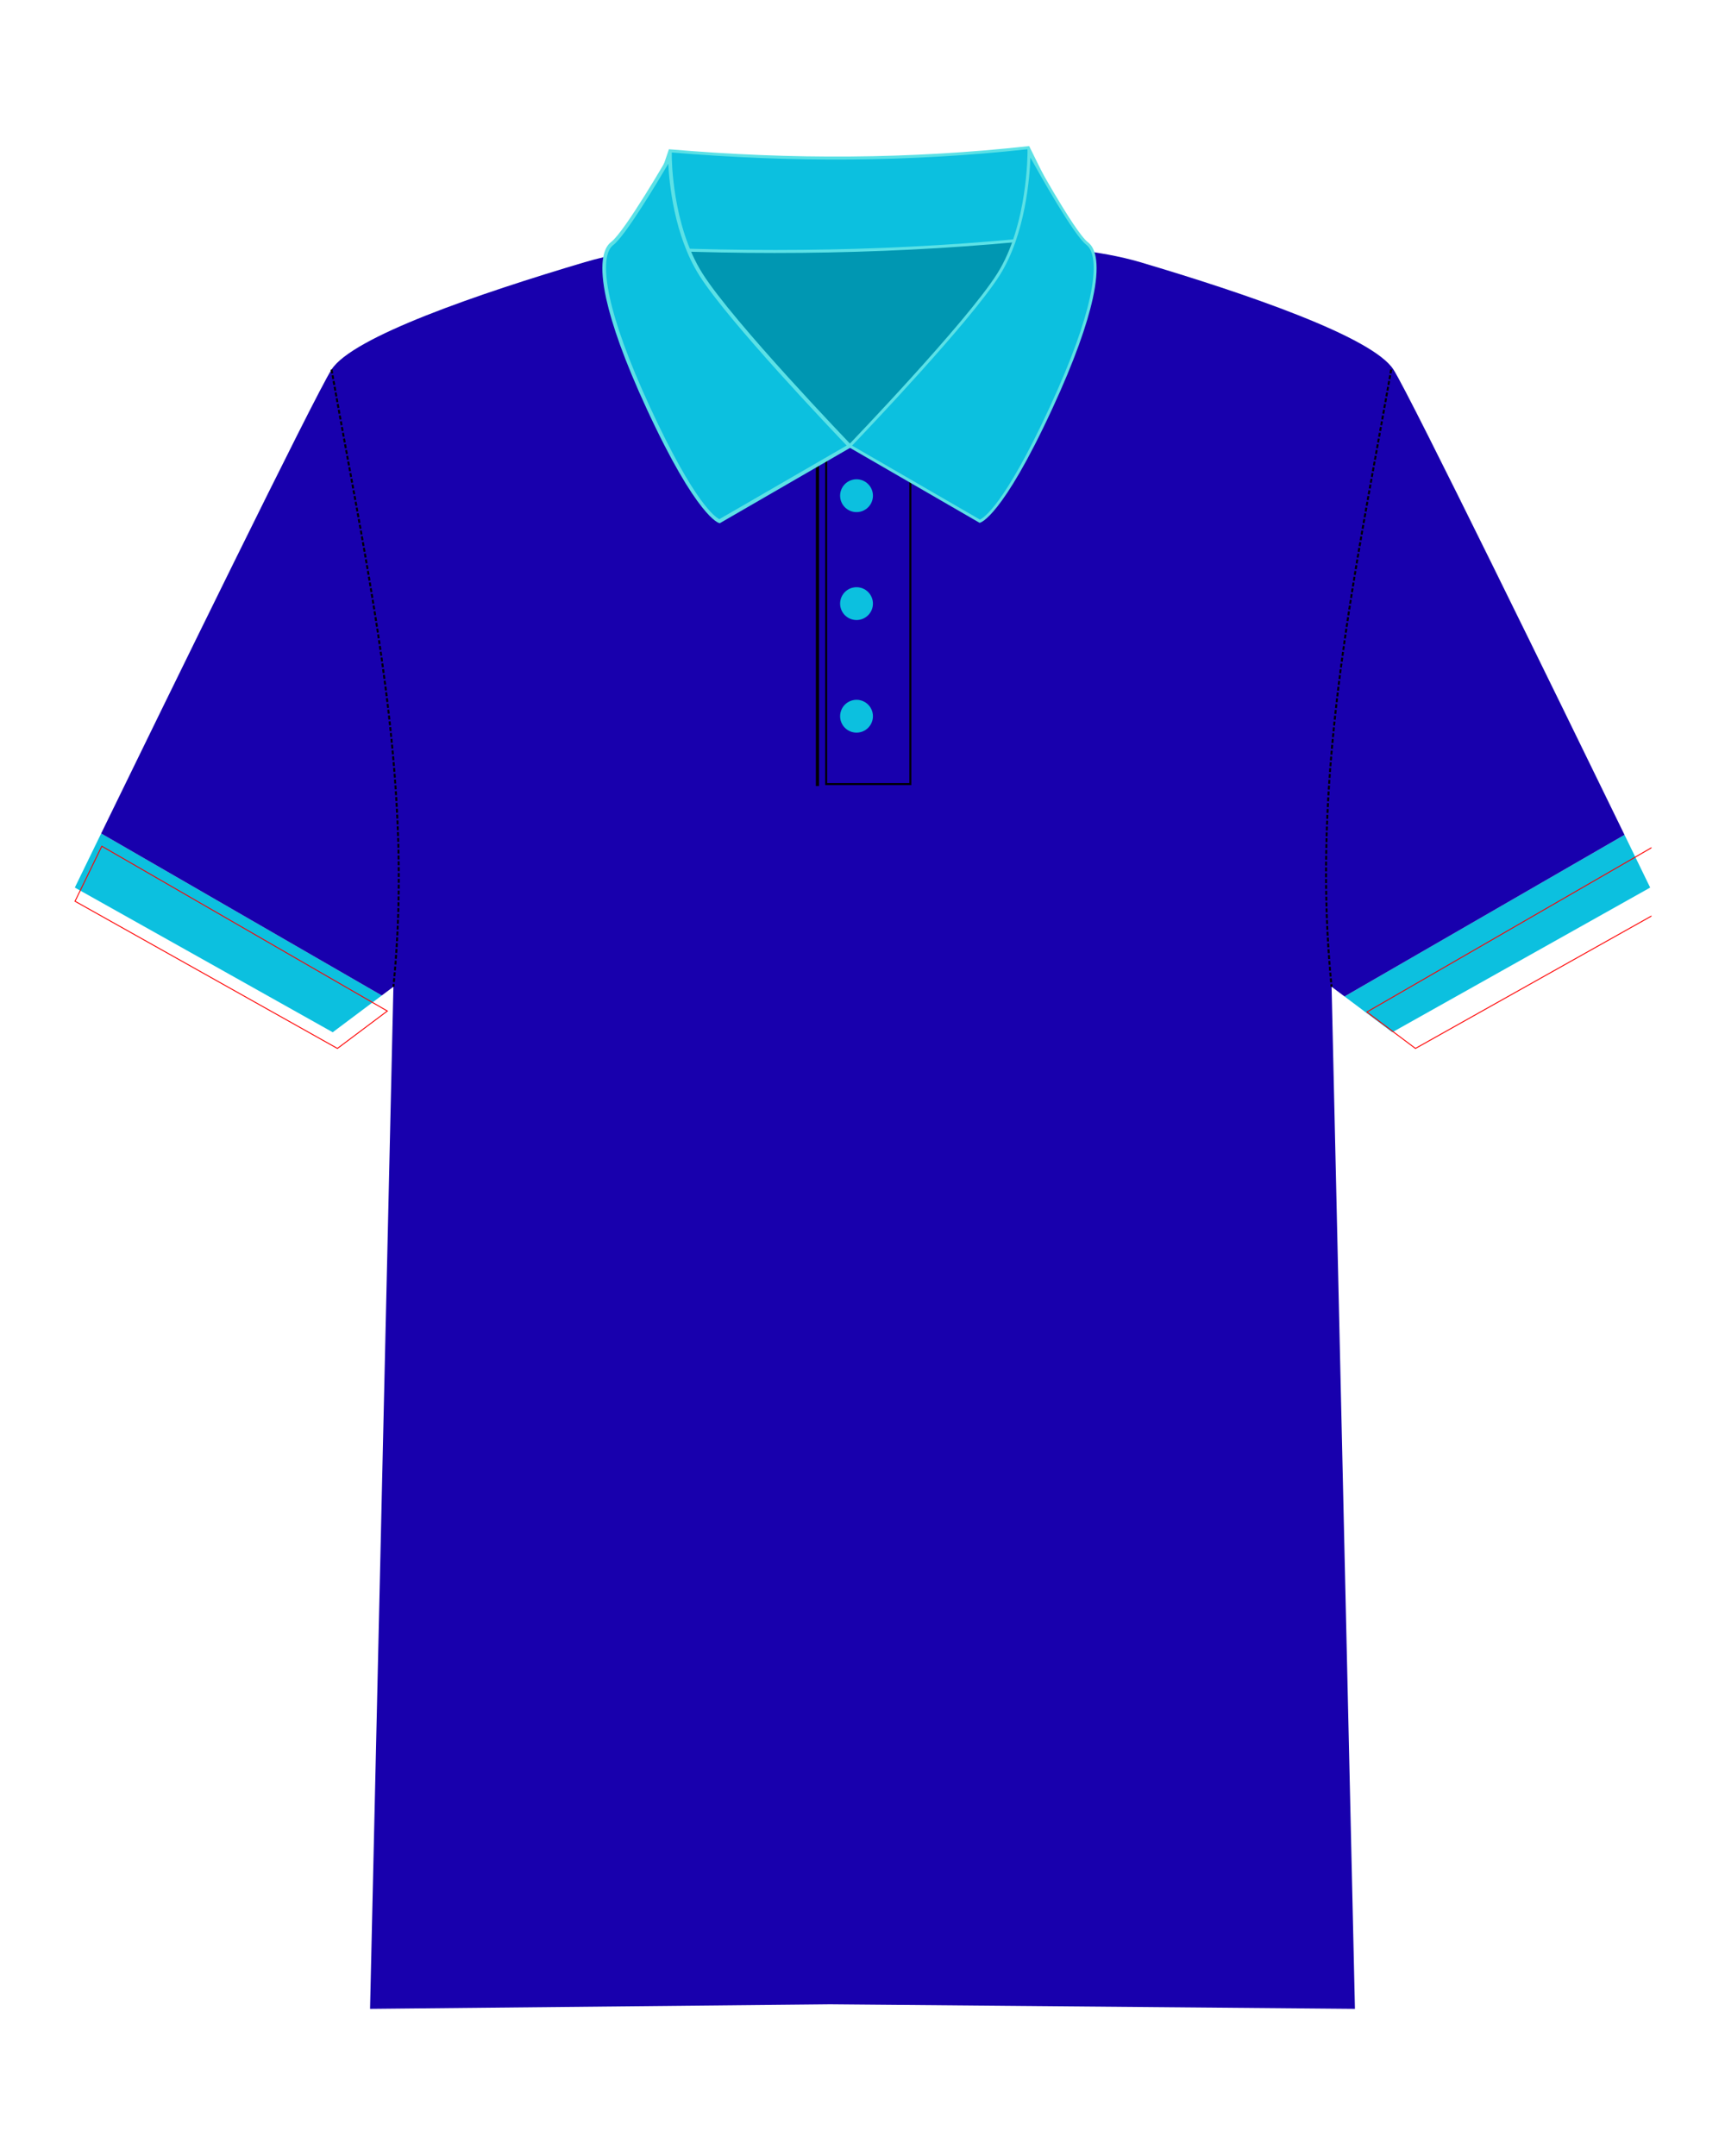 <svg xmlns="http://www.w3.org/2000/svg" xmlns:xlink="http://www.w3.org/1999/xlink" width="1080" zoomAndPan="magnify" viewBox="0 0 810 1012.5" height="1350" preserveAspectRatio="xMidYMid meet" version="1.0"><defs><clipPath id="36e72f2488"><path d="M 617 378 L 775.48 378 L 775.48 499 L 617 499 Z M 617 378 " clip-rule="nonzero"/></clipPath><clipPath id="b89dbe110f"><path d="M 34.848 377 L 194 377 L 194 499 L 34.848 499 Z M 34.848 377 " clip-rule="nonzero"/></clipPath><clipPath id="4b97e40702"><path d="M 47 113 L 763 113 L 763 943.414 L 47 943.414 Z M 47 113 " clip-rule="nonzero"/></clipPath><clipPath id="becbe94be8"><path d="M 298 68.598 L 505 68.598 L 505 119 L 298 119 Z M 298 68.598 " clip-rule="nonzero"/></clipPath><clipPath id="dce7198b69"><path d="M 397 68.598 L 515 68.598 L 515 246 L 397 246 Z M 397 68.598 " clip-rule="nonzero"/></clipPath></defs><path fill="#0cc0df" d="M 631.352 467.957 L 631.352 467.961 L 653.77 484.77 L 774.863 416.824 C 774.863 416.824 770.281 407.387 762.898 392.227 L 762.816 392.059 Z M 631.352 467.957 " fill-opacity="1" fill-rule="evenodd"/><g clip-path="url(#36e72f2488)"><path stroke-linecap="butt" transform="matrix(0.022, 0, 0, 0.022, 29.691, 48.304)" fill="none" stroke-linejoin="miter" d="M 27824.563 19407.356 L 27824.563 19407.537 L 28861.31 20184.871 L 34461.441 17042.656 C 34461.441 17042.656 34249.539 16606.207 33908.112 15905.107 L 33904.318 15897.339 Z M 27824.563 19407.356 " stroke="#ff0000" stroke-width="20" stroke-opacity="1" stroke-miterlimit="22.926"/></g><path fill="#0cc0df" d="M 47.496 391.418 C 39.887 407.039 35.137 416.824 35.137 416.824 L 156.234 484.77 L 179.266 467.496 Z M 47.496 391.418 " fill-opacity="1" fill-rule="evenodd"/><g clip-path="url(#b89dbe110f)"><path stroke-linecap="butt" transform="matrix(0.022, 0, 0, 0.022, 29.691, 48.304)" fill="none" stroke-linejoin="miter" d="M 823.441 15867.712 C 471.536 16590.129 251.866 17042.656 251.866 17042.656 L 5852.178 20184.871 L 6917.286 19386.04 Z M 823.441 15867.712 " stroke="#ff0000" stroke-width="20" stroke-opacity="1" stroke-miterlimit="22.926"/></g><g clip-path="url(#4b97e40702)"><path fill="#1800ad" d="M 398.984 114.859 C 384.52 113.82 318.75 110.023 274.59 123.125 C 224.727 137.918 165.547 158.195 155.684 173.535 C 147.871 185.691 76.781 331.273 47.578 391.242 L 47.496 391.418 L 179.266 467.496 L 179.27 467.492 L 184.727 463.402 L 173.766 943.402 L 389.754 941.262 L 636.234 943.402 L 625.273 463.402 L 631.352 467.957 L 762.816 392.059 C 733.863 332.594 662.164 185.746 654.316 173.535 C 644.453 158.195 585.273 137.918 535.41 123.125 C 498.379 112.137 431.141 113.453 398.984 114.859 Z M 398.984 114.859 " fill-opacity="1" fill-rule="evenodd"/></g><path fill="#000000" d="M 156.137 173.457 L 156.453 175.262 L 155.551 175.422 L 155.234 173.617 Z M 156.613 176.164 L 156.934 177.965 L 156.031 178.125 L 155.711 176.324 Z M 157.094 178.867 L 157.414 180.668 L 156.512 180.828 L 156.191 179.027 Z M 157.574 181.566 L 157.898 183.371 L 156.996 183.531 L 156.672 181.73 Z M 158.059 184.27 L 158.383 186.074 L 157.48 186.234 L 157.156 184.434 Z M 158.543 186.973 L 158.871 188.777 L 157.969 188.938 L 157.645 187.137 Z M 159.031 189.676 L 159.359 191.477 L 158.457 191.641 L 158.133 189.84 Z M 159.523 192.375 L 159.852 194.18 L 158.949 194.344 L 158.621 192.539 Z M 160.016 195.078 L 160.344 196.879 L 159.441 197.043 L 159.113 195.242 Z M 160.508 197.781 L 160.836 199.582 L 159.934 199.746 L 159.605 197.945 Z M 161 200.48 L 161.328 202.281 L 160.43 202.445 L 160.098 200.645 Z M 161.496 203.184 L 161.824 204.984 L 160.926 205.148 L 160.594 203.348 Z M 161.992 205.883 L 162.32 207.684 L 161.422 207.848 L 161.09 206.047 Z M 162.488 208.582 L 162.816 210.383 L 161.918 210.547 L 161.586 208.75 Z M 162.984 211.285 L 163.316 213.086 L 162.414 213.25 L 162.082 211.449 Z M 163.48 213.984 L 163.812 215.785 L 162.91 215.949 L 162.578 214.152 Z M 163.977 216.684 L 164.309 218.484 L 163.406 218.648 L 163.078 216.852 Z M 164.473 219.383 L 164.805 221.188 L 163.906 221.352 L 163.574 219.551 Z M 164.969 222.086 L 165.301 223.887 L 164.402 224.055 L 164.07 222.254 Z M 165.465 224.789 L 165.797 226.586 L 164.898 226.754 L 164.566 224.953 Z M 165.961 227.488 L 166.293 229.289 L 165.391 229.453 L 165.062 227.652 Z M 166.457 230.188 L 166.785 231.992 L 165.887 232.156 L 165.555 230.355 Z M 166.949 232.891 L 167.277 234.691 L 166.379 234.855 L 166.051 233.055 Z M 167.441 235.594 L 167.77 237.391 L 166.871 237.555 L 166.543 235.754 Z M 167.934 238.293 L 168.262 240.098 L 167.359 240.258 L 167.035 238.457 Z M 168.422 240.996 L 168.75 242.797 L 167.848 242.961 L 167.523 241.16 Z M 168.91 243.699 L 169.234 245.5 L 168.336 245.66 L 168.012 243.859 Z M 169.398 246.402 L 169.719 248.203 L 168.82 248.367 L 168.496 246.562 Z M 169.879 249.105 L 170.203 250.91 L 169.301 251.07 L 168.98 249.266 Z M 170.363 251.809 L 170.68 253.613 L 169.781 253.77 L 169.461 251.969 Z M 170.84 254.512 L 171.16 256.316 L 170.258 256.477 L 169.938 254.672 Z M 171.316 257.219 L 171.633 259.023 L 170.73 259.18 L 170.414 257.375 Z M 171.789 259.926 L 172.105 261.727 L 171.203 261.883 L 170.887 260.082 Z M 172.262 262.629 L 172.57 264.434 L 171.672 264.59 L 171.359 262.785 Z M 172.727 265.336 L 173.035 267.141 L 172.133 267.297 L 171.824 265.492 Z M 173.191 268.043 L 173.496 269.848 L 172.594 270.004 L 172.289 268.199 Z M 173.652 270.75 L 173.953 272.555 L 173.051 272.707 L 172.75 270.902 Z M 174.105 273.461 L 174.41 275.266 L 173.504 275.418 L 173.203 273.609 Z M 174.559 276.168 L 174.859 277.977 L 173.953 278.125 L 173.656 276.32 Z M 175.008 278.879 L 175.301 280.684 L 174.398 280.832 L 174.102 279.027 Z M 175.449 281.59 L 175.742 283.395 L 174.84 283.543 L 174.547 281.734 Z M 175.887 284.301 L 176.18 286.109 L 175.273 286.254 L 174.984 284.445 Z M 176.324 287.016 L 176.609 288.82 L 175.703 288.965 L 175.418 287.156 Z M 176.75 289.727 L 177.035 291.535 L 176.129 291.676 L 175.848 289.867 Z M 177.176 292.441 L 177.453 294.25 L 176.551 294.391 L 176.27 292.578 Z M 177.594 295.156 L 177.867 296.965 L 176.965 297.102 L 176.688 295.293 Z M 178.004 297.871 L 178.277 299.68 L 177.371 299.816 L 177.102 298.008 Z M 178.414 300.586 L 178.68 302.398 L 177.773 302.531 L 177.508 300.723 Z M 178.812 303.305 L 179.078 305.117 L 178.172 305.246 L 177.906 303.438 Z M 179.207 306.023 L 179.469 307.836 L 178.562 307.965 L 178.301 306.152 Z M 179.598 308.742 L 179.852 310.555 L 178.945 310.684 L 178.691 308.871 Z M 179.977 311.465 L 180.23 313.277 L 179.32 313.402 L 179.07 311.59 Z M 180.352 314.184 L 180.598 316 L 179.691 316.121 L 179.445 314.309 Z M 180.723 316.906 L 180.961 318.723 L 180.055 318.844 L 179.812 317.027 Z M 181.082 319.629 L 181.32 321.445 L 180.41 321.562 L 180.176 319.75 Z M 181.438 322.355 L 181.668 324.172 L 180.758 324.285 L 180.527 322.469 Z M 181.781 325.078 L 182.008 326.895 L 181.098 327.008 L 180.875 325.191 Z M 182.121 327.805 L 182.34 329.625 L 181.434 329.734 L 181.211 327.918 Z M 182.449 330.535 L 182.664 332.352 L 181.758 332.461 L 181.539 330.641 Z M 182.773 333.262 L 182.98 335.082 L 182.074 335.188 L 181.863 333.367 Z M 183.086 335.992 L 183.289 337.812 L 182.379 337.914 L 182.176 336.094 Z M 183.391 338.723 L 183.59 340.543 L 182.68 340.641 L 182.48 338.82 Z M 183.688 341.453 L 183.879 343.273 L 182.969 343.371 L 182.777 341.551 Z M 183.973 344.188 L 184.16 346.008 L 183.25 346.102 L 183.062 344.277 Z M 184.254 346.918 L 184.434 348.742 L 183.523 348.832 L 183.344 347.008 Z M 184.523 349.652 L 184.695 351.477 L 183.785 351.562 L 183.609 349.742 Z M 184.781 352.391 L 184.949 354.211 L 184.039 354.297 L 183.871 352.473 Z M 185.031 355.125 L 185.055 355.41 L 185.191 356.949 L 184.281 357.027 L 184.145 355.488 L 184.121 355.207 Z M 185.27 357.863 L 185.426 359.688 L 184.512 359.762 L 184.359 357.938 Z M 185.5 360.602 L 185.648 362.426 L 184.734 362.5 L 184.59 360.672 Z M 185.719 363.34 L 185.859 365.164 L 184.949 365.234 L 184.809 363.41 Z M 185.93 366.078 L 185.965 366.543 L 186.062 367.906 L 185.148 367.973 L 185.051 366.609 L 185.016 366.145 Z M 186.129 368.82 L 186.254 370.645 L 185.34 370.707 L 185.215 368.883 Z M 186.316 371.562 L 186.434 373.387 L 185.52 373.445 L 185.402 371.621 Z M 186.492 374.301 L 186.602 376.129 L 185.688 376.188 L 185.578 374.359 Z M 186.656 377.047 L 186.762 378.875 L 185.848 378.926 L 185.742 377.098 Z M 186.809 379.789 L 186.906 381.617 L 185.992 381.664 L 185.895 379.836 Z M 186.953 382.535 L 187.039 384.363 L 186.125 384.406 L 186.039 382.578 Z M 187.082 385.277 L 187.164 387.105 L 186.25 387.148 L 186.168 385.32 Z M 187.203 388.023 L 187.273 389.852 L 186.359 389.891 L 186.285 388.059 Z M 187.309 390.77 L 187.371 392.598 L 186.457 392.633 L 186.395 390.801 Z M 187.402 393.516 L 187.457 395.348 L 186.543 395.375 L 186.488 393.543 Z M 187.484 396.262 L 187.531 398.094 L 186.617 398.117 L 186.57 396.285 Z M 187.551 399.012 L 187.59 400.84 L 186.676 400.859 L 186.637 399.031 Z M 187.609 401.758 L 187.641 403.59 L 186.723 403.602 L 186.695 401.773 Z M 187.652 404.504 L 187.672 406.336 L 186.758 406.348 L 186.738 404.516 Z M 187.684 407.254 L 187.695 409.082 L 186.781 409.09 L 186.766 407.258 Z M 187.699 410 L 187.703 411.832 L 186.789 411.832 L 186.785 410.004 Z M 187.703 412.75 L 187.695 414.578 L 186.781 414.578 L 186.789 412.746 Z M 187.691 415.496 L 187.68 417.328 L 186.762 417.32 L 186.777 415.492 Z M 187.668 418.246 L 187.645 420.074 L 186.73 420.062 L 186.754 418.234 Z M 187.629 420.992 L 187.598 422.824 L 186.684 422.809 L 186.715 420.977 Z M 187.578 423.742 L 187.535 425.57 L 186.621 425.551 L 186.664 423.719 Z M 187.512 426.488 L 187.461 428.32 L 186.547 428.293 L 186.598 426.465 Z M 187.434 429.234 L 187.371 431.066 L 186.457 431.035 L 186.52 429.207 Z M 187.34 431.984 L 187.266 433.812 L 186.352 433.777 L 186.422 431.949 Z M 187.23 434.73 L 187.148 436.559 L 186.234 436.52 L 186.316 434.688 Z M 187.105 437.473 L 187.016 439.305 L 186.102 439.258 L 186.191 437.43 Z M 186.965 440.219 L 186.867 442.047 L 185.953 441.996 L 186.051 440.172 Z M 186.812 442.965 L 186.703 444.793 L 185.789 444.738 L 185.898 442.906 Z M 186.645 445.707 L 186.523 447.535 L 185.609 447.473 L 185.73 445.648 Z M 186.461 448.449 L 186.328 450.277 L 185.418 450.211 L 185.547 448.383 Z M 186.262 451.191 L 186.121 453.016 L 185.207 452.945 L 185.348 451.121 Z M 186.047 453.93 L 185.895 455.754 L 184.984 455.68 L 185.137 453.855 Z M 185.816 456.668 L 185.656 458.492 L 184.742 458.414 L 184.906 456.59 Z M 185.57 459.406 L 185.398 461.23 L 184.488 461.145 L 184.66 459.32 Z M 185.312 462.145 L 185.18 463.445 L 184.27 463.355 L 184.402 462.051 Z M 185.312 462.145 " fill-opacity="1" fill-rule="nonzero"/><path fill="#000000" d="M 653.699 173.617 L 653.383 175.422 L 652.48 175.262 L 652.797 173.457 Z M 653.223 176.324 L 652.902 178.125 L 652.004 177.965 L 652.32 176.164 Z M 652.742 179.027 L 652.422 180.828 L 651.523 180.668 L 651.844 178.867 Z M 652.262 181.73 L 651.941 183.531 L 651.039 183.371 L 651.363 181.57 Z M 651.781 184.434 L 651.457 186.238 L 650.559 186.074 L 650.879 184.273 Z M 651.297 187.137 L 650.973 188.938 L 650.074 188.777 L 650.395 186.977 Z M 650.812 189.84 L 650.488 191.641 L 649.586 191.477 L 649.91 189.68 Z M 650.324 192.543 L 650 194.344 L 649.098 194.184 L 649.426 192.379 Z M 649.836 195.246 L 649.512 197.047 L 648.609 196.883 L 648.938 195.082 Z M 649.348 197.949 L 649.023 199.75 L 648.121 199.586 L 648.449 197.785 Z M 648.859 200.648 L 648.531 202.449 L 647.633 202.289 L 647.961 200.484 Z M 648.371 203.352 L 648.043 205.152 L 647.141 204.988 L 647.469 203.188 Z M 647.879 206.055 L 647.551 207.855 L 646.652 207.691 L 646.98 205.891 Z M 647.391 208.754 L 647.062 210.555 L 646.16 210.391 L 646.488 208.59 Z M 646.898 211.457 L 646.57 213.258 L 645.672 213.094 L 646 211.293 Z M 646.41 214.16 L 646.082 215.961 L 645.18 215.797 L 645.508 213.996 Z M 645.918 216.859 L 645.594 218.66 L 644.691 218.496 L 645.02 216.699 Z M 645.43 219.562 L 645.105 221.363 L 644.203 221.199 L 644.527 219.398 Z M 644.941 222.266 L 644.617 224.066 L 643.715 223.902 L 644.039 222.102 Z M 644.453 224.969 L 644.129 226.77 L 643.227 226.605 L 643.551 224.805 Z M 643.965 227.668 L 643.641 229.469 L 642.742 229.309 L 643.066 227.504 Z M 643.48 230.371 L 643.156 232.172 L 642.258 232.012 L 642.578 230.211 Z M 642.996 233.074 L 642.676 234.875 L 641.773 234.715 L 642.094 232.914 Z M 642.516 235.777 L 642.191 237.578 L 641.293 237.418 L 641.613 235.617 Z M 642.031 238.48 L 641.715 240.281 L 640.812 240.121 L 641.133 238.32 Z M 641.555 241.184 L 641.234 242.988 L 640.332 242.828 L 640.652 241.023 Z M 641.078 243.887 L 640.762 245.688 L 639.859 245.531 L 640.176 243.73 Z M 640.602 246.59 L 640.285 248.395 L 639.383 248.238 L 639.699 246.434 Z M 640.129 249.297 L 639.816 251.102 L 638.914 250.941 L 639.227 249.141 Z M 639.66 252 L 639.348 253.805 L 638.445 253.648 L 638.758 251.844 Z M 639.191 254.707 L 638.883 256.512 L 637.98 256.355 L 638.289 254.551 Z M 638.727 257.414 L 638.422 259.219 L 637.52 259.062 L 637.824 257.258 Z M 638.266 260.117 L 637.961 261.922 L 637.059 261.77 L 637.363 259.965 Z M 637.809 262.824 L 637.508 264.629 L 636.605 264.477 L 636.906 262.672 Z M 637.355 265.531 L 637.055 267.34 L 636.152 267.188 L 636.453 265.383 Z M 636.906 268.242 L 636.605 270.047 L 635.703 269.898 L 636.004 268.094 Z M 636.457 270.949 L 636.164 272.754 L 635.262 272.609 L 635.555 270.801 Z M 636.016 273.66 L 635.723 275.465 L 634.82 275.32 L 635.113 273.512 Z M 635.578 276.371 L 635.289 278.176 L 634.383 278.031 L 634.676 276.223 Z M 635.145 279.078 L 634.859 280.887 L 633.953 280.742 L 634.238 278.938 Z M 634.715 281.789 L 634.43 283.598 L 633.527 283.457 L 633.812 281.648 Z M 634.289 284.504 L 634.012 286.312 L 633.105 286.172 L 633.387 284.363 Z M 633.871 287.215 L 633.594 289.027 L 632.688 288.887 L 632.965 287.078 Z M 633.457 289.93 L 633.184 291.738 L 632.277 291.602 L 632.551 289.793 Z M 633.047 292.645 L 632.777 294.453 L 631.871 294.32 L 632.141 292.508 Z M 632.645 295.359 L 632.379 297.172 L 631.473 297.039 L 631.738 295.227 Z M 632.246 298.074 L 631.984 299.887 L 631.078 299.754 L 631.34 297.945 Z M 631.855 300.793 L 631.598 302.605 L 630.691 302.473 L 630.949 300.66 Z M 631.469 303.508 L 631.215 305.32 L 630.309 305.195 L 630.562 303.383 Z M 631.09 306.227 L 630.84 308.039 L 629.934 307.918 L 630.184 306.102 Z M 630.715 308.945 L 630.473 310.762 L 629.562 310.637 L 629.809 308.824 Z M 630.352 311.668 L 630.109 313.48 L 629.203 313.359 L 629.441 311.547 Z M 629.988 314.387 L 629.754 316.203 L 628.848 316.086 L 629.082 314.27 Z M 629.637 317.109 L 629.406 318.926 L 628.5 318.809 L 628.73 316.996 Z M 629.293 319.832 L 629.066 321.648 L 628.156 321.535 L 628.383 319.719 Z M 628.953 322.555 L 628.734 324.375 L 627.824 324.262 L 628.047 322.445 Z M 628.625 325.281 L 628.406 327.098 L 627.5 326.992 L 627.715 325.172 Z M 628.301 328.008 L 628.09 329.824 L 627.18 329.719 L 627.391 327.902 Z M 627.984 330.734 L 627.781 332.551 L 626.871 332.449 L 627.078 330.629 Z M 627.68 333.461 L 627.48 335.281 L 626.57 335.18 L 626.77 333.359 Z M 627.383 336.188 L 627.188 338.008 L 626.277 337.914 L 626.473 336.094 Z M 627.09 338.918 L 626.949 340.293 L 626.902 340.738 L 625.992 340.645 L 626.039 340.199 L 626.18 338.824 Z M 626.809 341.648 L 626.629 343.469 L 625.719 343.379 L 625.898 341.559 Z M 626.539 344.379 L 626.449 345.293 L 626.363 346.199 L 625.449 346.113 L 625.539 345.207 L 625.629 344.289 Z M 626.273 347.109 L 626.133 348.621 L 626.105 348.934 L 625.191 348.848 L 625.223 348.535 L 625.363 347.027 Z M 626.02 349.844 L 625.855 351.668 L 624.945 351.586 L 625.109 349.762 Z M 625.777 352.578 L 625.617 354.402 L 624.707 354.32 L 624.863 352.496 Z M 625.543 355.312 L 625.391 357.137 L 624.477 357.059 L 624.629 355.234 Z M 625.316 358.047 L 625.172 359.871 L 624.258 359.797 L 624.402 357.973 Z M 625.102 360.781 L 624.965 362.605 L 624.051 362.539 L 624.188 360.711 Z M 624.895 363.52 L 624.766 365.344 L 623.852 365.277 L 623.984 363.453 Z M 624.699 366.258 L 624.68 366.562 L 624.578 368.082 L 623.664 368.02 L 623.766 366.496 L 623.789 366.191 Z M 624.516 368.992 L 624.398 370.82 L 623.484 370.762 L 623.602 368.934 Z M 624.344 371.73 L 624.234 373.559 L 623.32 373.504 L 623.43 371.676 Z M 624.18 374.473 L 624.078 376.301 L 623.164 376.25 L 623.266 374.422 Z M 624.027 377.211 L 623.934 379.039 L 623.02 378.992 L 623.113 377.164 Z M 623.887 379.953 L 623.801 381.781 L 622.887 381.738 L 622.973 379.906 Z M 623.758 382.691 L 623.68 384.523 L 622.766 384.48 L 622.844 382.652 Z M 623.641 385.434 L 623.57 387.262 L 622.652 387.227 L 622.727 385.398 Z M 623.535 388.176 L 623.469 390.008 L 622.555 389.973 L 622.621 388.145 Z M 623.441 390.918 L 623.383 392.75 L 622.469 392.719 L 622.523 390.891 Z M 623.359 393.66 L 623.309 395.492 L 622.395 395.469 L 622.441 393.637 Z M 623.289 396.402 L 623.246 398.234 L 622.332 398.215 L 622.371 396.383 Z M 623.23 399.148 L 623.199 400.977 L 622.281 400.961 L 622.312 399.133 Z M 623.184 401.891 L 623.16 403.723 L 622.246 403.711 L 622.27 401.879 Z M 623.152 404.633 L 623.137 406.465 L 622.223 406.457 L 622.234 404.629 Z M 623.133 407.379 L 623.125 409.207 L 622.211 409.207 L 622.215 407.375 Z M 623.125 410.121 L 623.125 411.953 L 622.211 411.953 L 622.207 410.121 Z M 623.129 412.867 L 623.141 414.695 L 622.227 414.703 L 622.215 412.871 Z M 623.148 415.609 L 623.168 417.441 L 622.254 417.449 L 622.234 415.621 Z M 623.18 418.352 L 623.211 420.184 L 622.297 420.199 L 622.266 418.367 Z M 623.227 421.098 L 623.266 422.926 L 622.352 422.945 L 622.312 421.117 Z M 623.285 423.84 L 623.332 425.668 L 622.418 425.691 L 622.371 423.863 Z M 623.359 426.582 L 623.418 428.41 L 622.5 428.438 L 622.445 426.609 Z M 623.445 429.324 L 623.512 431.152 L 622.598 431.188 L 622.531 429.355 Z M 623.547 432.066 L 623.621 433.895 L 622.707 433.934 L 622.633 432.102 Z M 623.664 434.809 L 623.746 436.637 L 622.832 436.68 L 622.75 434.848 Z M 623.793 437.547 L 623.887 439.375 L 622.973 439.422 L 622.879 437.594 Z M 623.938 440.289 L 624.039 442.113 L 623.125 442.168 L 623.023 440.34 Z M 624.094 443.027 L 624.207 444.855 L 623.293 444.91 L 623.18 443.082 Z M 624.266 445.766 L 624.391 447.59 L 623.477 447.652 L 623.352 445.824 Z M 624.453 448.5 L 624.586 450.328 L 623.672 450.395 L 623.539 448.566 Z M 624.656 451.238 L 624.797 453.062 L 623.887 453.133 L 623.742 451.309 Z M 624.871 453.973 L 625.023 455.797 L 624.113 455.871 L 623.961 454.051 Z M 625.102 456.707 L 625.266 458.531 L 624.355 458.609 L 624.191 456.785 Z M 625.352 459.438 L 625.523 461.262 L 624.609 461.348 L 624.438 459.523 Z M 625.609 462.168 L 625.73 463.355 L 624.82 463.445 L 624.699 462.262 Z M 625.609 462.168 " fill-opacity="1" fill-rule="nonzero"/><path fill="#5ce1e6" d="M 303.594 100.699 L 494.285 102.52 C 481.012 130.141 467.719 157.762 454.496 185.41 C 443.832 191.637 433.148 197.867 422.52 204.156 C 408.055 204.809 393.762 205.406 379.297 205.945 C 369.832 201.504 360.344 197.109 350.863 192.691 C 334.836 162.051 318.887 131.363 302.906 100.695 Z M 492.98 103.332 L 304.277 101.531 L 351.469 192.062 L 379.473 205.113 L 399.559 204.438 L 422.281 203.34 L 453.863 184.824 Z M 492.98 103.332 " fill-opacity="1" fill-rule="nonzero"/><path stroke-linecap="butt" transform="matrix(0.022, 0, 0, 0.022, 29.691, 48.304)" fill="none" stroke-linejoin="miter" d="M 16283.777 7269.163 L 18080.515 7269.163 L 18080.515 14542.107 L 16283.777 14542.107 Z M 16283.777 7269.163 " stroke="#000000" stroke-width="42.33" stroke-opacity="1" stroke-miterlimit="22.926"/><path fill="#0cc0df" d="M 409.906 232.789 C 409.906 233.297 409.855 233.797 409.758 234.293 C 409.656 234.789 409.512 235.273 409.316 235.738 C 409.125 236.207 408.887 236.652 408.605 237.074 C 408.324 237.492 408.004 237.883 407.645 238.242 C 407.289 238.602 406.898 238.918 406.477 239.199 C 406.059 239.48 405.613 239.719 405.145 239.914 C 404.676 240.105 404.195 240.254 403.699 240.352 C 403.203 240.449 402.699 240.5 402.195 240.5 C 401.688 240.5 401.188 240.449 400.688 240.352 C 400.191 240.254 399.711 240.105 399.242 239.914 C 398.773 239.719 398.332 239.48 397.91 239.199 C 397.488 238.918 397.098 238.602 396.742 238.242 C 396.383 237.883 396.062 237.492 395.781 237.074 C 395.5 236.652 395.262 236.207 395.07 235.738 C 394.875 235.273 394.73 234.789 394.629 234.293 C 394.531 233.797 394.484 233.297 394.484 232.789 C 394.484 232.281 394.531 231.781 394.629 231.285 C 394.73 230.789 394.875 230.305 395.07 229.84 C 395.262 229.371 395.5 228.926 395.781 228.504 C 396.062 228.082 396.383 227.695 396.742 227.336 C 397.098 226.977 397.488 226.66 397.91 226.379 C 398.332 226.098 398.773 225.859 399.242 225.664 C 399.711 225.473 400.191 225.324 400.688 225.227 C 401.188 225.129 401.688 225.078 402.195 225.078 C 402.699 225.078 403.203 225.129 403.699 225.227 C 404.195 225.324 404.676 225.473 405.145 225.664 C 405.613 225.859 406.059 226.098 406.477 226.379 C 406.898 226.66 407.289 226.977 407.645 227.336 C 408.004 227.695 408.324 228.082 408.605 228.504 C 408.887 228.926 409.125 229.371 409.316 229.84 C 409.512 230.305 409.656 230.789 409.758 231.285 C 409.855 231.781 409.906 232.281 409.906 232.789 Z M 409.906 232.789 " fill-opacity="1" fill-rule="nonzero"/><path fill="#0cc0df" d="M 409.902 336.352 C 409.902 336.855 409.852 337.359 409.754 337.855 C 409.656 338.352 409.508 338.832 409.316 339.301 C 409.121 339.77 408.883 340.215 408.602 340.633 C 408.32 341.055 408.004 341.445 407.645 341.801 C 407.285 342.16 406.898 342.48 406.477 342.762 C 406.055 343.043 405.609 343.281 405.145 343.473 C 404.676 343.668 404.195 343.812 403.699 343.91 C 403.199 344.012 402.699 344.059 402.195 344.059 C 401.688 344.059 401.188 344.012 400.691 343.91 C 400.191 343.812 399.711 343.668 399.242 343.473 C 398.777 343.281 398.332 343.043 397.91 342.762 C 397.488 342.48 397.102 342.16 396.742 341.801 C 396.383 341.445 396.066 341.055 395.785 340.633 C 395.504 340.215 395.266 339.77 395.07 339.301 C 394.879 338.832 394.73 338.352 394.633 337.855 C 394.535 337.359 394.484 336.855 394.484 336.352 C 394.484 335.844 394.535 335.344 394.633 334.848 C 394.73 334.352 394.879 333.867 395.07 333.402 C 395.266 332.934 395.504 332.488 395.785 332.066 C 396.066 331.648 396.383 331.258 396.742 330.898 C 397.102 330.543 397.488 330.223 397.91 329.941 C 398.332 329.66 398.777 329.422 399.242 329.23 C 399.711 329.035 400.191 328.891 400.691 328.789 C 401.188 328.691 401.688 328.641 402.195 328.641 C 402.699 328.641 403.199 328.691 403.699 328.789 C 404.195 328.891 404.676 329.035 405.145 329.23 C 405.609 329.422 406.055 329.66 406.477 329.941 C 406.898 330.223 407.285 330.543 407.645 330.898 C 408.004 331.258 408.32 331.648 408.602 332.066 C 408.883 332.488 409.121 332.934 409.316 333.402 C 409.508 333.867 409.656 334.352 409.754 334.848 C 409.852 335.344 409.902 335.844 409.902 336.352 Z M 409.902 336.352 " fill-opacity="1" fill-rule="nonzero"/><path stroke-linecap="butt" transform="matrix(0.022, 0, 0, 0.022, 29.691, 48.304)" fill="none" stroke-linejoin="miter" d="M 16097.888 7633.713 L 16097.888 14583.295 " stroke="#000000" stroke-width="67.73" stroke-opacity="1" stroke-miterlimit="22.926"/><path fill="#0cc0df" d="M 409.902 283.473 C 409.902 283.98 409.852 284.48 409.754 284.977 C 409.656 285.473 409.508 285.957 409.316 286.426 C 409.121 286.891 408.883 287.336 408.602 287.758 C 408.32 288.176 408.004 288.566 407.645 288.926 C 407.285 289.281 406.898 289.602 406.477 289.883 C 406.055 290.164 405.609 290.402 405.145 290.598 C 404.676 290.789 404.195 290.938 403.699 291.035 C 403.199 291.133 402.699 291.184 402.195 291.184 C 401.688 291.184 401.188 291.133 400.691 291.035 C 400.191 290.938 399.711 290.789 399.242 290.598 C 398.777 290.402 398.332 290.164 397.91 289.883 C 397.488 289.602 397.102 289.281 396.742 288.926 C 396.383 288.566 396.066 288.176 395.785 287.758 C 395.504 287.336 395.266 286.891 395.07 286.426 C 394.879 285.957 394.73 285.473 394.633 284.977 C 394.535 284.48 394.484 283.98 394.484 283.473 C 394.484 282.969 394.535 282.465 394.633 281.969 C 394.73 281.473 394.879 280.992 395.07 280.523 C 395.266 280.055 395.504 279.613 395.785 279.191 C 396.066 278.77 396.383 278.379 396.742 278.023 C 397.102 277.664 397.488 277.344 397.91 277.062 C 398.332 276.781 398.777 276.547 399.242 276.352 C 399.711 276.156 400.191 276.012 400.691 275.914 C 401.188 275.812 401.688 275.766 402.195 275.766 C 402.699 275.766 403.199 275.812 403.699 275.914 C 404.195 276.012 404.676 276.156 405.145 276.352 C 405.609 276.547 406.055 276.781 406.477 277.062 C 406.898 277.344 407.285 277.664 407.645 278.023 C 408.004 278.379 408.32 278.77 408.602 279.191 C 408.883 279.613 409.121 280.055 409.316 280.523 C 409.508 280.992 409.656 281.473 409.754 281.969 C 409.852 282.465 409.902 282.969 409.902 283.473 Z M 409.902 283.473 " fill-opacity="1" fill-rule="nonzero"/><path fill="#0097b2" d="M 303.59 106.043 L 493.633 107.855 L 454.18 190.047 L 422.398 208.68 L 399.578 209.777 L 379.387 210.461 L 351.168 197.309 Z M 303.59 106.043 " fill-opacity="1" fill-rule="evenodd"/><path fill="#0cc0df" d="M 482.852 69.344 C 427.695 75.414 371.574 75.715 314.59 70.824 L 298.977 116.582 C 368.418 119.754 436.566 118.066 503.086 110.277 Z M 482.852 69.344 " fill-opacity="1" fill-rule="evenodd"/><g clip-path="url(#becbe94be8)"><path fill="#5ce1e6" d="M 482.441 70.094 C 455.008 73.094 427.324 74.672 399.41 74.895 C 371.504 75.113 343.387 73.98 315.074 71.57 L 299.938 115.926 C 334.328 117.473 368.402 117.828 402.105 116.84 C 435.77 115.852 469.086 113.52 502.016 109.699 Z M 399.398 73.496 C 427.418 73.273 455.215 71.684 482.777 68.648 L 483.262 68.598 C 490.227 82.684 497.184 96.773 504.152 110.859 L 503.164 110.977 C 469.895 114.867 436.207 117.238 402.145 118.238 C 368.094 119.238 333.68 118.867 298.945 117.281 L 298.012 117.238 C 303.371 101.516 308.727 85.793 314.105 70.078 L 314.648 70.125 C 343.137 72.57 371.391 73.719 399.398 73.496 Z M 399.398 73.496 " fill-opacity="1" fill-rule="nonzero"/></g><path fill="#0cc0df" d="M 483.188 71.379 C 483.188 71.379 503.906 109.426 510.48 114.359 C 517.055 119.289 517.055 140.66 493.496 191.621 C 469.934 242.582 460.07 244.773 460.07 244.773 L 398.973 209.43 C 398.973 209.43 454.316 151.895 468.836 128.883 C 483.359 105.867 483.188 71.379 483.188 71.379 Z M 483.188 71.379 " fill-opacity="1" fill-rule="evenodd"/><g clip-path="url(#dce7198b69)"><path fill="#5ce1e6" d="M 483.801 71.047 C 483.859 71.152 504.449 108.961 510.898 113.801 C 514.762 116.695 516.516 124.77 513.109 140.273 C 510.438 152.426 504.605 169.258 494.129 191.914 C 470.43 243.176 460.281 245.441 460.254 245.449 L 459.973 245.523 C 439.27 233.539 418.562 221.562 397.852 209.59 L 398.469 208.945 C 398.629 208.781 453.762 151.461 468.246 128.508 C 482.652 105.672 482.484 71.477 482.484 71.379 L 482.484 68.633 Z M 510.062 114.918 C 504.352 110.633 488.438 82.324 483.836 74.008 C 483.547 82.512 481.664 109.863 469.43 129.254 C 455.75 150.93 406.184 202.914 400.098 209.27 L 460.141 244.004 C 461.785 243.289 471.59 237.328 492.859 191.328 C 503.285 168.777 509.086 152.043 511.738 139.98 C 515.008 125.105 513.516 117.508 510.062 114.918 Z M 510.062 114.918 " fill-opacity="1" fill-rule="nonzero"/></g><path fill="#0cc0df" d="M 314.59 73.812 C 314.59 73.812 294.043 109.426 287.469 114.359 C 280.891 119.289 280.891 140.66 304.453 191.621 C 328.016 242.582 337.879 244.773 337.879 244.773 L 398.973 209.43 C 398.973 209.43 343.633 151.895 329.109 128.883 C 314.59 105.867 314.59 73.812 314.59 73.812 Z M 314.59 73.812 " fill-opacity="1" fill-rule="evenodd"/><path fill="#5ce1e6" d="M 313.809 76.887 C 308.906 85.238 293.609 110.844 287.992 115.059 C 284.586 117.613 283.129 125.148 286.379 139.941 C 289.031 151.996 294.828 168.715 305.246 191.254 C 326.246 236.668 336.004 242.984 337.797 243.809 L 397.57 209.23 C 390.863 202.223 341.953 150.871 328.371 129.348 C 316.418 110.402 314.215 85.48 313.809 76.887 Z M 286.941 113.66 C 293.371 108.84 313.773 73.473 313.832 73.371 L 315.449 70.582 L 315.461 73.809 C 315.461 73.898 315.465 105.613 329.852 128.414 C 344.324 151.352 399.445 208.66 399.605 208.824 L 400.375 209.629 C 379.578 221.648 358.773 233.66 338 245.711 L 337.648 245.617 C 337.617 245.609 327.395 243.324 303.66 191.988 C 293.18 169.32 287.344 152.477 284.668 140.312 C 281.242 124.727 283.031 116.594 286.941 113.66 Z M 286.941 113.66 " fill-opacity="1" fill-rule="nonzero"/></svg>